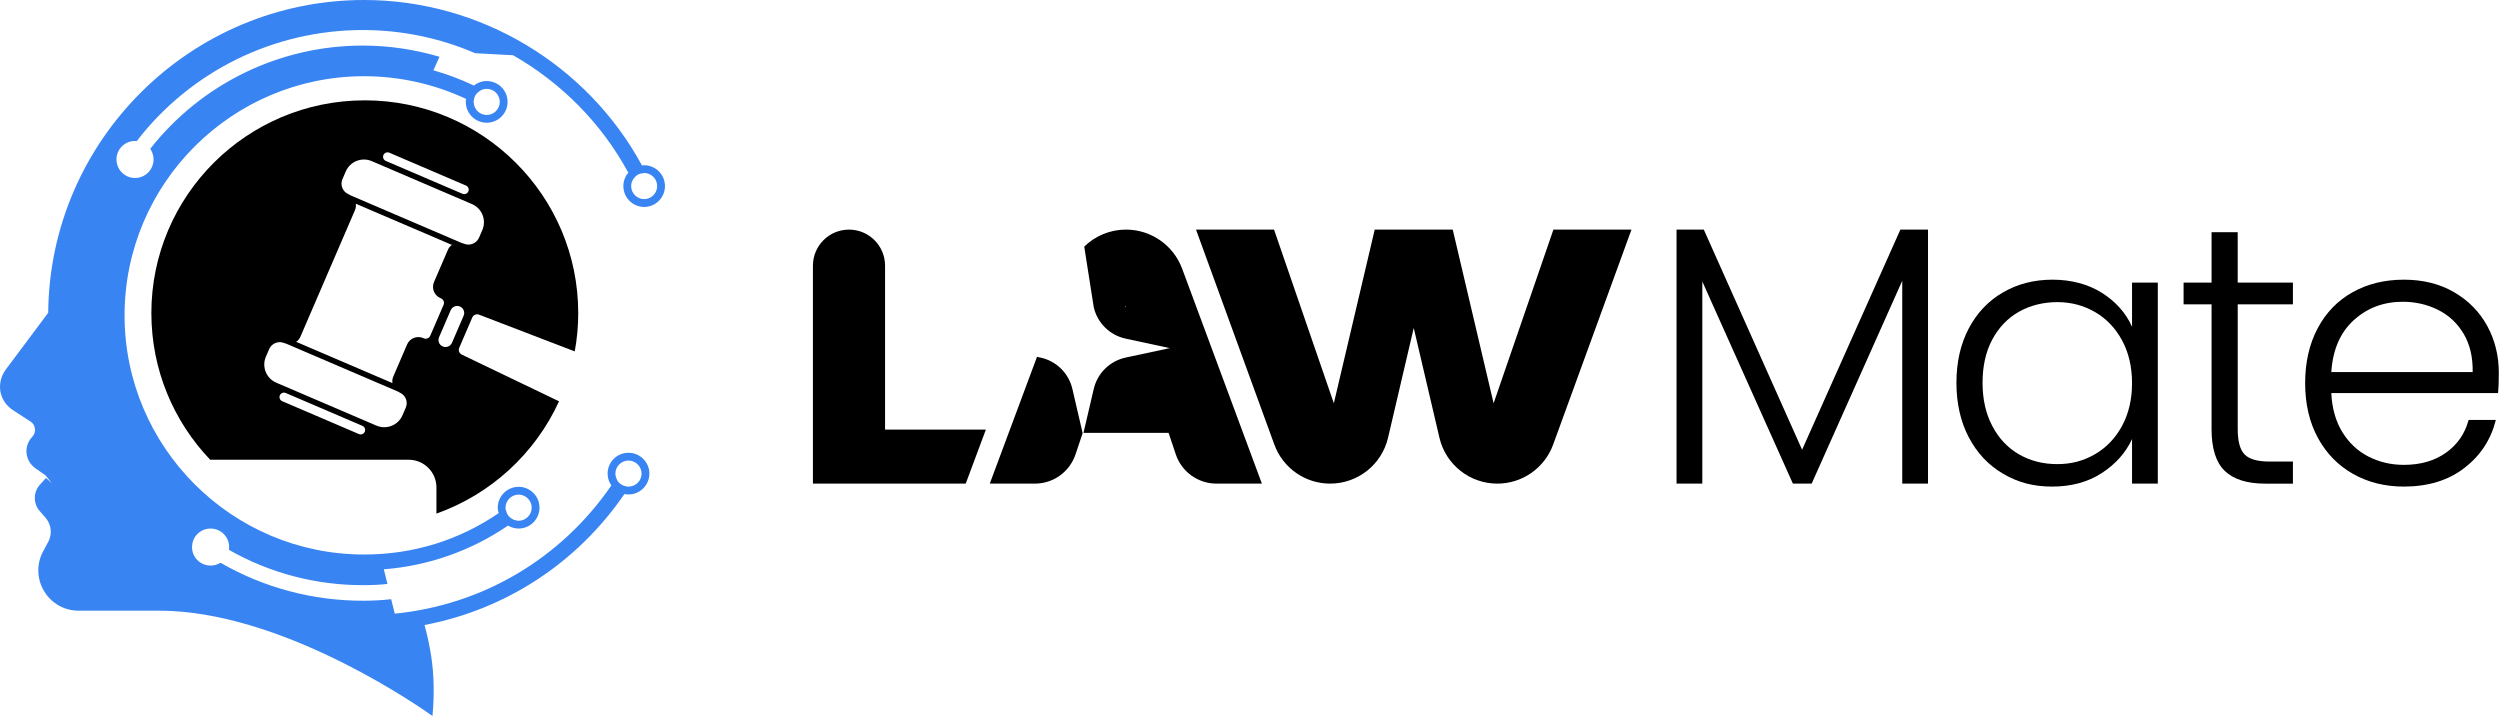 <svg width="1470" height="421" viewBox="0 0 1470 421" fill="none" xmlns="http://www.w3.org/2000/svg">
<path d="M0.21 230.172C1.04 234.657 3.697 238.598 7.455 241.063L17.902 247.839C19.366 248.751 20.371 250.304 20.546 252.135C20.74 253.876 20.189 255.617 18.906 256.885C16.528 259.454 15.238 262.936 15.608 266.495C15.964 269.976 17.798 273.18 20.734 275.289L26.871 279.586L30.448 284.071L27.065 281.042L23.578 284.879C19.541 289.28 19.457 295.964 23.3 300.436L26.877 304.552C30.176 308.493 30.824 313.896 28.445 318.471L25.238 324.405C21.382 331.828 21.66 340.525 25.963 347.65C30.279 354.794 37.874 359.091 46.215 359.091H93.671C96.036 359.091 98.415 359.149 100.793 359.265C171.456 362.766 247.938 416.438 254.295 421C255.358 409.255 255.371 397.607 253.466 385.344C252.552 379.488 251.262 373.534 249.61 367.503C297.26 358.456 339.221 331.18 367.171 290.477C367.91 290.652 368.72 290.742 369.55 290.742C376.335 290.742 381.83 285.255 381.83 278.479C381.83 271.717 376.335 266.23 369.55 266.23C362.765 266.23 357.269 271.717 357.269 278.479C357.269 281.048 358.099 283.423 359.473 285.442C329.974 328.437 283.801 355.706 232.113 360.831L230.013 352.315C224.518 352.962 218.925 353.228 213.339 353.228C183.82 353.228 155.06 345.54 129.683 330.915C127.94 331.918 126.015 332.552 123.818 332.552C117.772 332.552 112.911 327.712 112.911 321.674C112.911 315.637 117.772 310.783 123.818 310.783C129.864 310.783 134.725 315.624 134.725 321.674C134.725 322.218 134.725 322.768 134.621 323.312C158.534 336.946 185.654 344.077 213.339 344.077C218.186 344.077 223.046 343.903 227.81 343.353L225.697 334.746C251.813 332.74 277.1 323.855 298.725 309.036C300.559 310.13 302.672 310.777 304.959 310.777C311.731 310.777 317.227 305.289 317.227 298.514C317.227 291.739 311.731 286.251 304.959 286.251C298.174 286.251 292.679 291.739 292.679 298.514C292.679 299.608 292.854 300.714 293.223 301.717C269.855 317.733 242.838 326.055 214.065 326.055C136.455 326.055 73.245 263.02 73.245 185.437C73.245 107.848 136.455 44.819 214.065 44.819C234.86 44.819 255.39 49.394 274.086 58.176C273.892 58.719 273.892 59.269 273.892 59.916C273.892 66.679 279.387 72.166 286.172 72.166C292.957 72.166 298.453 66.679 298.453 59.916C298.453 53.141 292.957 47.654 286.172 47.654C283.334 47.654 280.677 48.657 278.662 50.313C270.963 46.651 262.979 43.629 254.839 41.338L258.417 33.385C243.842 29.075 228.633 26.791 213.339 26.791C164.314 26.791 118.407 49.31 88.364 87.464C89.543 89.295 90.288 91.392 90.288 93.767C90.288 99.714 85.441 104.658 79.382 104.658C73.335 104.658 68.488 99.714 68.488 93.767C68.488 87.729 73.335 82.889 79.382 82.889C79.751 82.889 80.12 82.889 80.399 82.98C111.998 41.894 161.022 17.66 213.345 17.66C236.059 17.66 258.689 22.326 279.394 31.282L301.667 32.479C329.883 48.579 353.601 72.283 369.466 101.552C367.632 103.661 366.536 106.405 366.536 109.421C366.536 116.196 372.032 121.683 378.804 121.683C385.498 121.683 391 116.196 391 109.421C391 102.658 385.505 97.171 378.804 97.171C378.344 97.171 377.89 97.171 377.521 97.346C345.274 37.882 282.336 0 214.071 0C112.283 0 29.178 82.339 28.348 183.91L3.249 217.489C0.586 221.152 -0.503 225.811 0.217 230.198L0.21 230.172ZM371.112 109.401C371.112 108.308 371.377 107.214 371.837 106.302C372.116 105.654 372.472 105.104 372.946 104.561C374.216 102.911 375.959 101.992 377.793 101.901L378.707 101.811L378.985 101.72C379.342 101.72 379.62 101.72 379.899 101.811C383.567 102.354 386.405 105.557 386.405 109.395C386.405 113.614 383.003 117.083 378.791 117.083C374.579 117.083 371.105 113.614 371.105 109.395L371.112 109.401ZM278.474 59.36L278.668 58.9V58.726C278.843 56.81 279.848 55.154 281.416 53.976C282.142 53.413 282.88 52.96 283.606 52.695C284.436 52.416 285.259 52.235 286.179 52.235C290.391 52.235 293.878 55.704 293.878 59.923C293.878 64.142 290.391 67.598 286.179 67.598C282.142 67.598 278.759 64.394 278.564 60.382C278.474 60.188 278.474 60.104 278.474 59.923V59.36ZM297.254 298.521C297.254 294.314 300.74 290.833 304.953 290.833C309.165 290.833 312.639 294.314 312.639 298.521C312.639 302.727 309.165 306.208 304.953 306.208C304.408 306.208 303.754 306.118 303.209 305.93C302.471 305.839 301.745 305.561 301.097 305.102C299.367 304.099 298.083 302.546 297.714 300.721L297.623 300.443L297.533 300.177C297.338 299.808 297.254 299.349 297.254 298.896V298.527V298.521ZM361.845 278.479C361.845 274.273 365.331 270.805 369.543 270.805C373.756 270.805 377.242 274.273 377.242 278.479C377.242 282.511 374.034 285.902 370.088 286.083C369.913 286.174 369.731 286.174 369.543 286.174C369.083 286.174 368.63 286.083 368.26 285.999C366.07 285.63 364.417 284.536 363.218 282.886C362.862 282.343 362.583 281.689 362.408 281.146C362.039 280.317 361.845 279.405 361.845 278.486V278.479Z" fill="#3884F2"/>
<path d="M89.007 184.138C89.007 217.549 102.167 247.888 123.583 270.325H240.303C249.315 270.325 256.62 277.621 256.62 286.595V302C288.673 290.614 314.702 266.616 328.716 235.967L271.637 208.556C270.071 207.878 269.353 206.072 270.026 204.511L277.7 186.68C278.379 185.119 280.191 184.403 281.769 185.061L337.949 206.614C339.295 199.331 340 191.796 340 184.132C340 115.028 283.807 59 214.5 59C145.193 59 89 115.028 89 184.132L89.007 184.138ZM275.39 112.563C274.814 113.899 273.268 114.512 271.928 113.938L226.838 94.617C225.499 94.042 224.884 92.501 225.46 91.165C226.036 89.83 227.582 89.217 228.922 89.791L274.012 109.112C275.351 109.686 275.966 111.228 275.39 112.563ZM272.86 143.303C272.394 143.116 271.928 142.974 271.456 142.871L206.231 114.918C205.824 114.634 205.377 114.383 204.905 114.183C201.456 112.718 199.884 108.738 201.366 105.306L203.294 100.842C205.837 94.945 212.682 92.21 218.596 94.746L277.506 119.995C283.419 122.53 286.156 129.369 283.613 135.265L281.685 139.729C280.941 141.452 279.57 142.697 277.958 143.342C276.373 143.98 274.562 144.013 272.86 143.309V143.303ZM258.16 198.299L265.018 182.39C265.918 180.3 268.357 179.332 270.453 180.229C272.55 181.126 273.52 183.558 272.621 185.648L265.762 201.556C264.863 203.647 262.424 204.614 260.328 203.718C258.231 202.821 257.261 200.389 258.16 198.299ZM239.371 202.556L231.264 221.368C230.72 222.632 230.559 223.968 230.746 225.245L174.185 201.008C175.24 200.266 176.107 199.234 176.65 197.97L208.696 123.627C209.24 122.376 209.389 121.047 209.207 119.789L265.724 144.006C264.714 144.696 263.893 145.664 263.368 146.883L255.19 165.85C253.618 169.494 255.32 173.726 258.962 175.288L259.305 175.436C260.787 176.068 261.46 177.778 260.826 179.242L252.99 197.408C252.356 198.886 250.655 199.563 249.173 198.924L248.843 198.782C245.188 197.215 240.937 198.905 239.365 202.55L239.371 202.556ZM164.558 232.451C165.133 231.115 166.68 230.502 168.019 231.077L213.109 250.398C214.448 250.972 215.063 252.514 214.487 253.849C213.911 255.184 212.365 255.797 211.026 255.223L165.936 235.902C164.596 235.328 163.982 233.786 164.558 232.451ZM156.347 209.749L158.275 205.272C159.75 201.847 163.736 200.266 167.165 201.737C167.598 201.924 168.025 202.066 168.472 202.156L233.826 230.167C234.188 230.419 234.596 230.638 235.023 230.819C238.465 232.296 240.07 236.27 238.595 239.695L236.666 244.172C234.124 250.069 227.265 252.797 221.352 250.262L162.442 225.013C156.528 222.477 153.804 215.646 156.347 209.749Z" fill="black"/>
<path d="M520.43 252.59H579.7L567.84 284.37H478V156.22C478 144.5 487.5 135.01 499.21 135.01C510.93 135.01 520.42 144.51 520.42 156.22V252.59H520.43Z" fill="black"/>
<path d="M695.08 157.96C692.53 151.06 687.95 145.33 682.19 141.32C676.41 137.29 669.44 135 662.08 135C652.71 135 643.96 138.73 637.53 145L643.13 180.68C645.28 189.94 652.59 197.13 661.9 199.12L687.82 204.7L661.9 210.25C652.6 212.24 645.29 219.44 643.13 228.69L637.09 254.51H687.12L691.38 267.21C694.85 277.46 704.45 284.36 715.26 284.36H741.99L695.09 157.95L695.08 157.96ZM661.66 180.57L661.87 179.92L662.1 180.57H661.66ZM611.8 210.26L609.76 209.82L581.99 284.37H608.51C619.32 284.37 628.92 277.47 632.39 267.22L634.82 260L636.6 254.7L630.56 228.69C628.41 219.43 621.1 212.24 611.79 210.25L611.8 210.26Z" fill="black"/>
<path d="M959.31 135L913.26 261.38C908.23 275.18 895.11 284.37 880.42 284.37C864.19 284.37 850.09 273.19 846.39 257.39L831.28 192.84L816.17 257.39C812.47 273.2 798.37 284.37 782.14 284.37C767.45 284.37 754.33 275.19 749.3 261.38L703.25 135H749.13L784.3 237.13L808.34 135H854.2L878.24 237.13L913.41 135H959.29H959.31Z" fill="black"/>
<path d="M1133.67 135V284.37H1118.52V165.09L1065.26 284.37H1054.22L1000.96 165.52V284.37H985.81V135H1001.83L1059.63 264.45L1117.43 135H1133.67Z" fill="black"/>
<path d="M1157.63 193.13C1162.46 183.97 1169.17 176.89 1177.76 171.92C1186.35 166.94 1196.05 164.45 1206.88 164.45C1217.71 164.45 1227.84 167.05 1236 172.24C1244.15 177.43 1250.03 184.07 1253.64 192.15V166.17H1268.79V284.37H1253.64V258.18C1249.88 266.27 1243.93 272.94 1235.78 278.21C1227.62 283.48 1217.92 286.11 1206.66 286.11C1195.4 286.11 1186.35 283.59 1177.76 278.53C1169.17 273.48 1162.46 266.34 1157.63 257.1C1152.79 247.86 1150.38 237.18 1150.38 225.06C1150.38 212.94 1152.8 202.3 1157.63 193.13ZM1247.79 200.16C1243.89 192.94 1238.59 187.39 1231.88 183.49C1225.17 179.59 1217.77 177.65 1209.69 177.65C1201.61 177.65 1193.81 179.53 1187.18 183.28C1180.54 187.03 1175.31 192.48 1171.48 199.62C1167.65 206.76 1165.74 215.24 1165.74 225.05C1165.74 234.86 1167.65 243.2 1171.48 250.49C1175.3 257.78 1180.53 263.34 1187.18 267.16C1193.82 270.99 1201.32 272.9 1209.69 272.9C1218.06 272.9 1225.17 270.95 1231.88 267.06C1238.59 263.16 1243.89 257.61 1247.79 250.39C1251.69 243.17 1253.64 234.8 1253.64 225.28C1253.64 215.76 1251.69 207.39 1247.79 200.17V200.16Z" fill="black"/>
<path d="M1315.78 178.95V252.34C1315.78 259.56 1317.15 264.54 1319.89 267.28C1322.63 270.02 1327.47 271.39 1334.39 271.39H1348.24V284.38H1332C1321.32 284.38 1313.38 281.89 1308.19 276.91C1303 271.93 1300.4 263.74 1300.4 252.34V178.95H1283.95V166.18H1300.4V136.52H1315.77V166.18H1348.24V178.95H1315.77H1315.78Z" fill="black"/>
<path d="M1468.87 231.12H1370.8C1371.23 240.07 1373.4 247.72 1377.29 254.07C1381.19 260.42 1386.31 265.22 1392.66 268.47C1399.01 271.72 1405.94 273.34 1413.44 273.34C1423.25 273.34 1431.52 270.96 1438.23 266.2C1444.94 261.44 1449.38 255.02 1451.54 246.93H1467.56C1464.67 258.48 1458.5 267.9 1449.05 275.18C1439.6 282.47 1427.73 286.11 1413.44 286.11C1402.33 286.11 1392.37 283.62 1383.57 278.64C1374.76 273.66 1367.87 266.59 1362.9 257.43C1357.92 248.27 1355.43 237.55 1355.43 225.28C1355.43 213.01 1357.88 202.26 1362.79 193.03C1367.69 183.79 1374.55 176.72 1383.36 171.81C1392.16 166.9 1402.19 164.45 1413.45 164.45C1424.71 164.45 1434.56 166.9 1443 171.81C1451.44 176.72 1457.94 183.32 1462.48 191.62C1467.02 199.92 1469.3 209.12 1469.3 219.22C1469.3 224.41 1469.16 228.39 1468.87 231.13V231.12ZM1448.62 196.27C1444.94 190.06 1439.92 185.37 1433.58 182.2C1427.23 179.03 1420.3 177.44 1412.8 177.44C1401.54 177.44 1391.94 181.05 1384.01 188.26C1376.07 195.48 1371.67 205.65 1370.8 218.78H1453.93C1454.07 209.98 1452.31 202.47 1448.63 196.27H1448.62Z" fill="black"/>
</svg>
